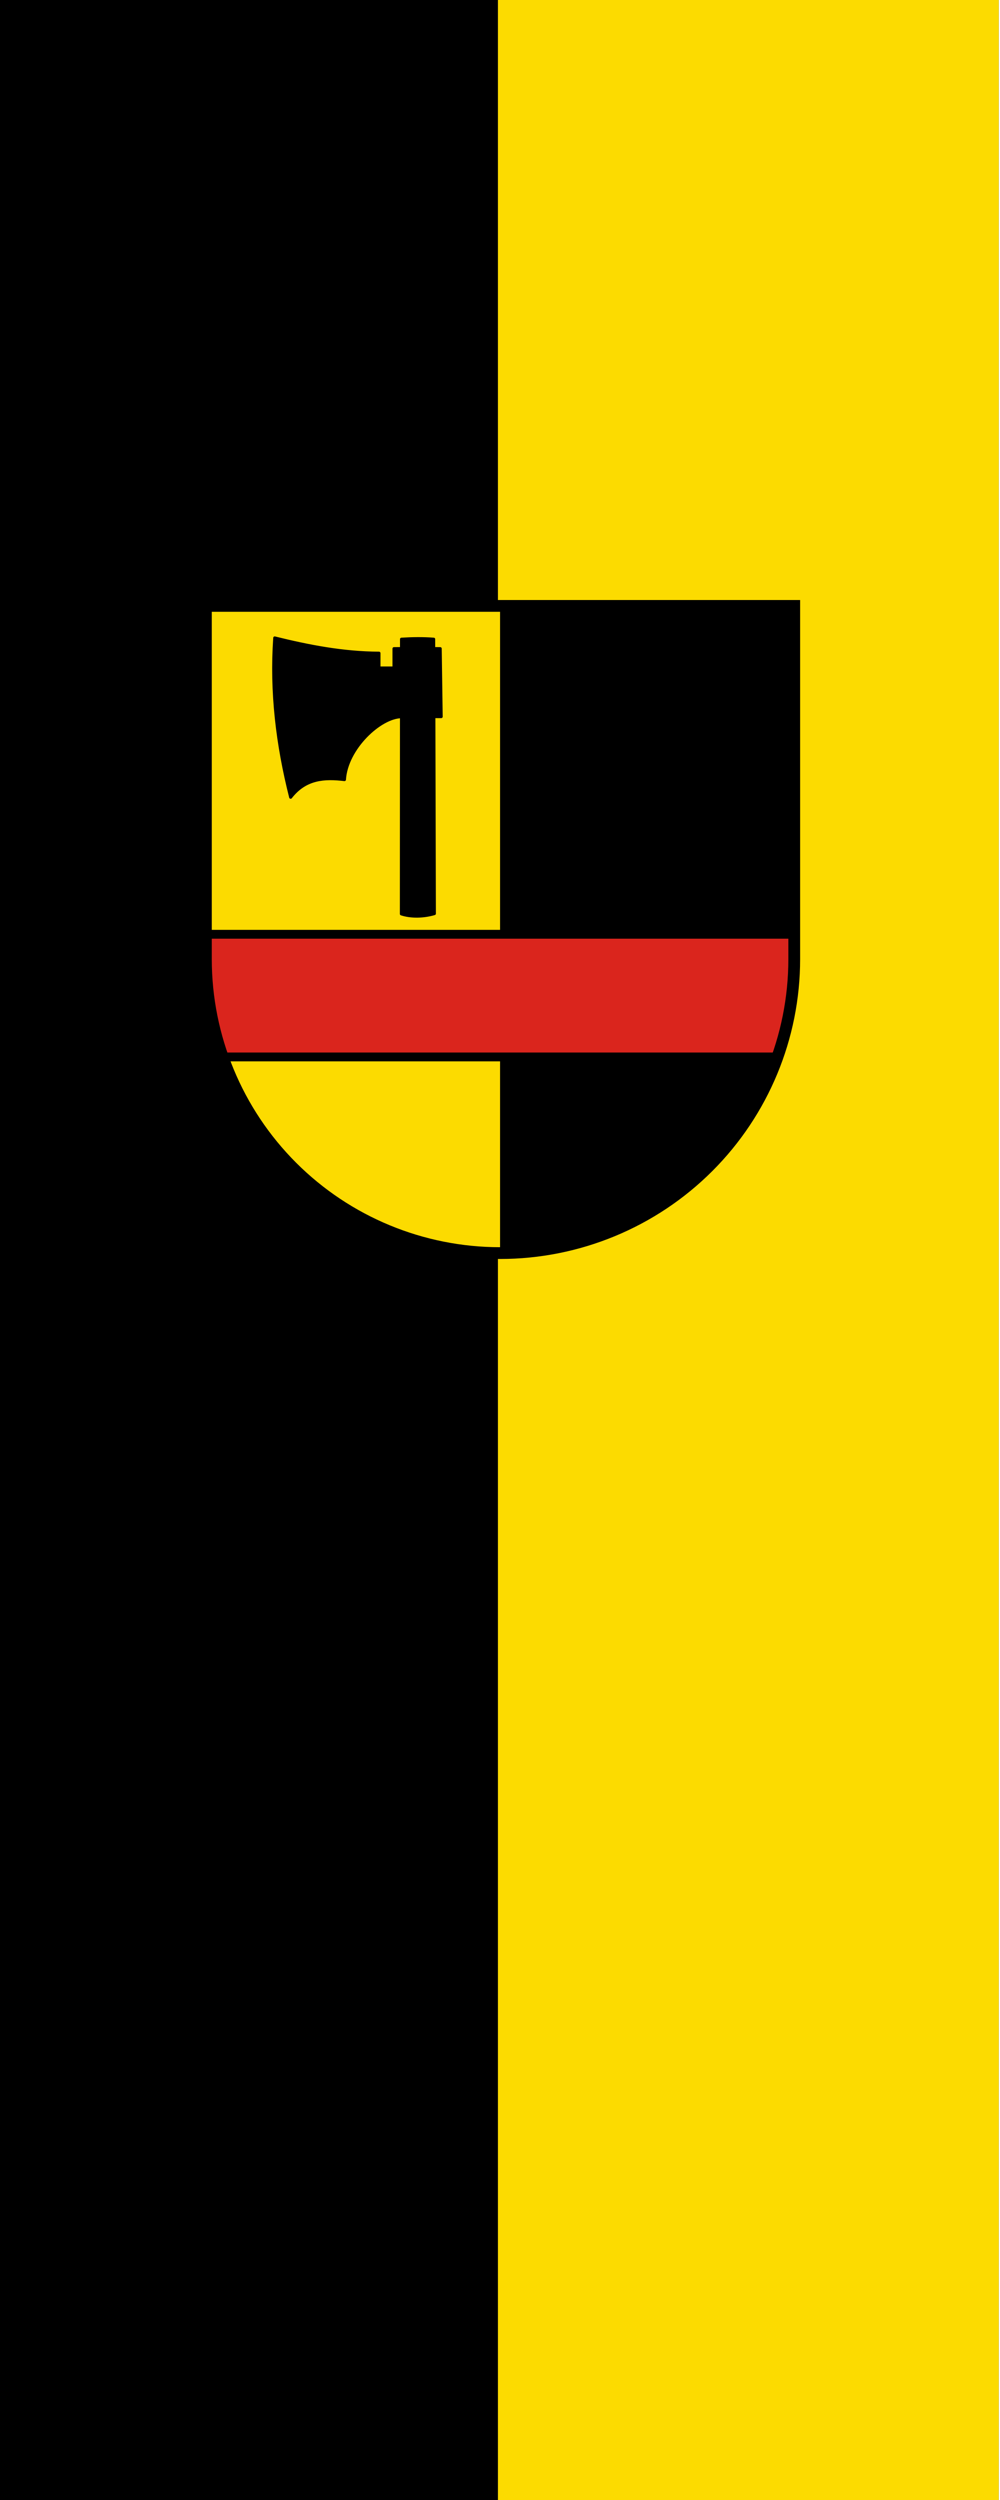 <?xml version="1.0" encoding="UTF-8" standalone="no"?>
<svg
   width="600"
   height="1500"
   version="1.1"
   viewBox="0 0 158.75 396.875"
   id="svg6786"
   xmlns="http://www.w3.org/2000/svg"
   xmlns:svg="http://www.w3.org/2000/svg"
   xmlns:rdf="http://www.w3.org/1999/02/22-rdf-syntax-ns#"
   xmlns:cc="http://creativecommons.org/ns#">
  <defs
     id="defs6790" />
  <g
     id="g4037"
     transform="matrix(0.265,0,0,0.265,287.916,167.291)">
    <path
       id="rect2739"
       style="fill:#000000;fill-opacity:1;stroke:none;stroke-width:1;stroke-linecap:round;stroke-miterlimit:31;stroke-dasharray:none;paint-order:stroke fill markers;stop-color:#000000"
       d="m -1088.192,-632.284 h 600.003 V 867.724 h -600.003 z" />
    <path
       id="rect2739-4"
       style="fill:#fcdb00;fill-opacity:1;stroke:none;stroke-width:1;stroke-linecap:round;stroke-miterlimit:31;stroke-dasharray:none;paint-order:stroke fill markers;stop-color:#000000"
       d="m -788.191,-632.284 h 300.002 V 867.724 h -300.002 z" />
  </g>
  <g
     transform="matrix(0.467,0,0,0.467,24.729,72.332)"
     id="g6784">
    <path
       d="m 117.038,51.085 h -100 l 3.17e-4,120.069 c 7e-5,26.503 10.536,51.921 29.289,70.662 18.753,18.741 44.189,29.269 70.71,29.269"
       fill="#fcdb00"
       id="path6772" />
    <path
       d="m 117.038,271.085 c 26.522,7e-5 51.957,-10.528 70.711,-29.269 18.754,-18.741 29.29,-44.158 29.289,-70.662 l -8e-4,-120.069 H 117.038"
       id="path6774" />
    <g
       stroke="#000000"
       stroke-miterlimit="8"
       id="g6782">
      <path
         d="m 17.038,162.707 v 8.448 c 3e-5,11.437 1.966,22.67 5.704,33.254 h 188.592 c 3.738,-10.583 5.704,-21.817 5.704,-33.254 V 162.707 Z"
         fill="#da251d"
         stroke-linecap="round"
         stroke-linejoin="round"
         stroke-width="3"
         id="path6776" />
      <path
         d="m 40.429,61.955 c -1.27,18.332 0.895,36.365 5.416,54.193 5.099,-6.551 11.587,-6.797 18.303,-6.006 0.676,-10.671 12.146,-21.31 19.361,-21.382 l -0.034,67.032 c 3.292,1.082 7.558,0.984 11.245,-0.095 l -0.169,-66.959 2.485,-0.004 -0.332,-23.137 c -0.728,-0.01 -1.472,-0.014 -2.211,-0.021 l -0.008,-3.192 c -3.654,-0.28 -7.308,-0.223 -10.962,0 l -0.002,3.191 c -0.856,0.007 -1.715,0.013 -2.557,0.022 v 6.58 h -5.076 v -5.037 c -12.135,-0.05 -23.855,-2.306 -35.459,-5.186 z"
         stroke-linecap="round"
         stroke-linejoin="round"
         id="path6778" />
      <path
         d="m 17.038,51.085 3.17e-4,120.069 c 7e-5,26.503 10.536,51.921 29.289,70.662 18.753,18.741 44.189,29.269 70.71,29.269 26.522,7e-5 51.957,-10.528 70.711,-29.269 18.754,-18.741 29.29,-44.158 29.289,-70.662 l -8e-4,-120.069 z"
         fill="none"
         stroke-linecap="square"
         stroke-width="4"
         id="path6780" />
    </g>
  </g>
</svg>
